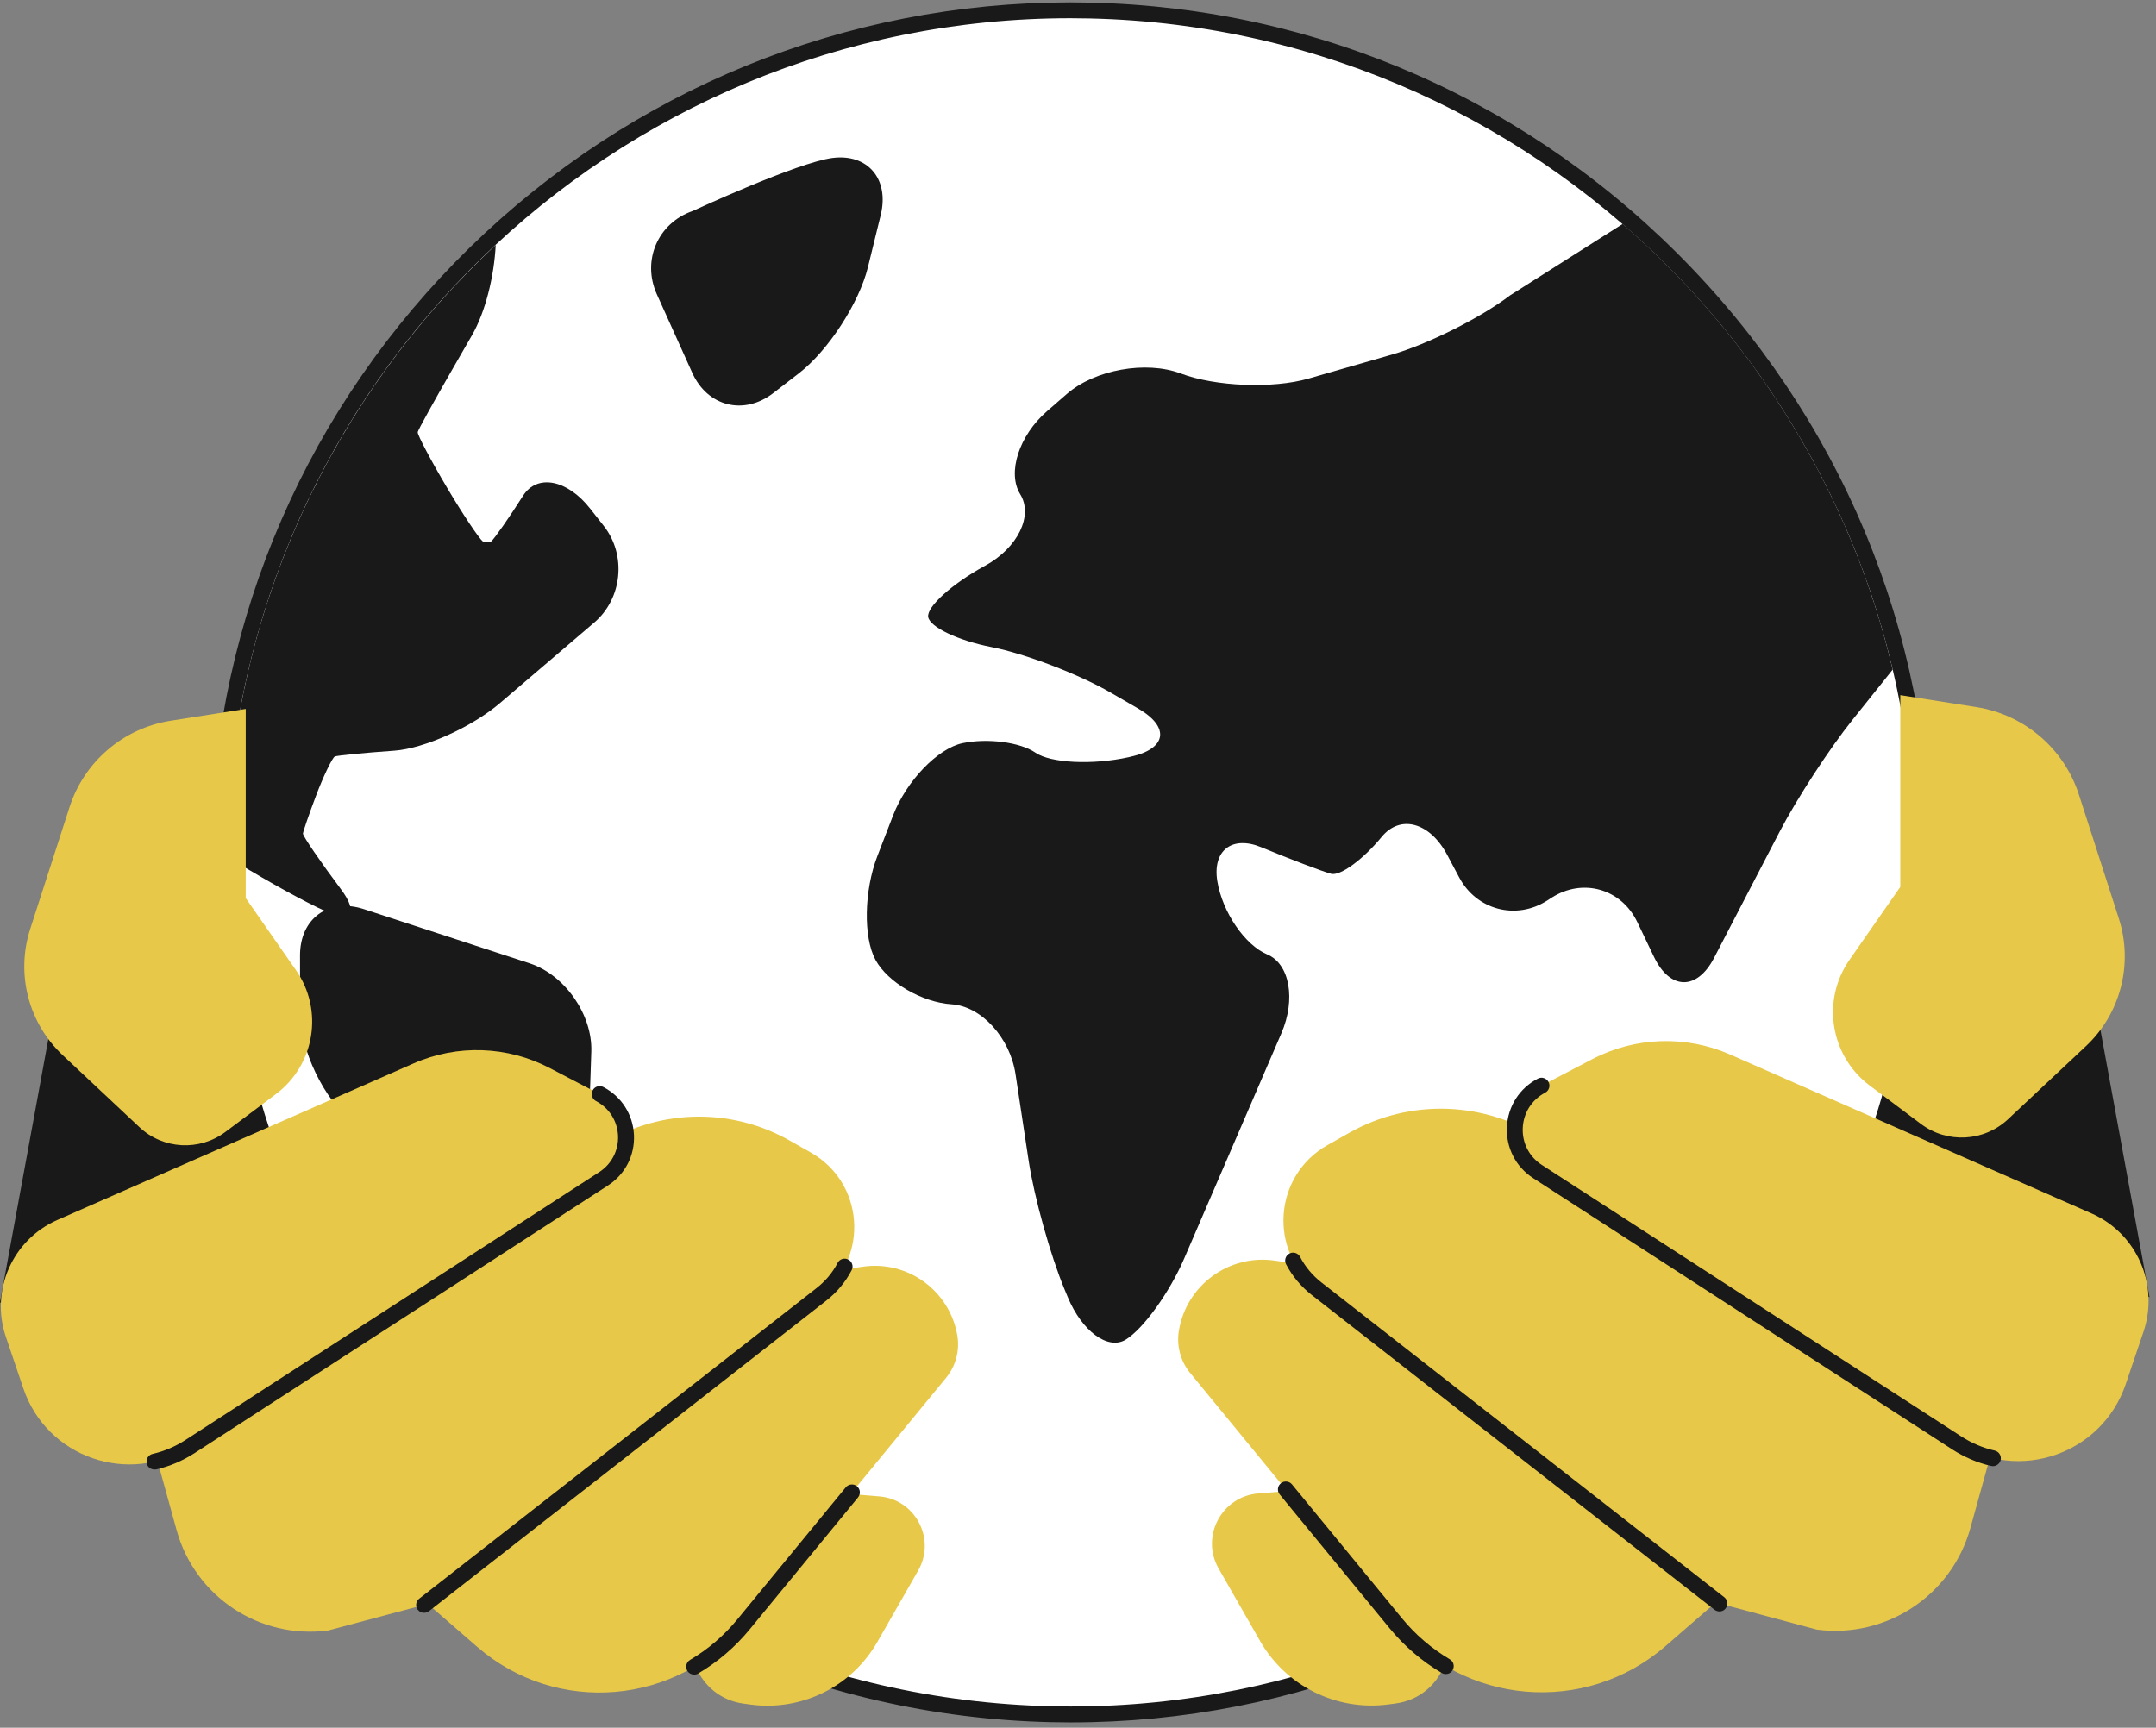 <?xml version="1.0" encoding="UTF-8"?>
<svg xmlns="http://www.w3.org/2000/svg" width="272" height="218" viewBox="0 0 272 218" fill="none">
  <rect x="0" y="0" width="272" height="218" fill="#808080" stroke="none"/>
  <g clip-path="url(#clip0_1946_51928)">
    <path d="M271.18 163.66L263.67 122.77L210.61 114.58L203.45 154.64L271.18 163.66Z" fill="#191919"></path>
    <path d="M-0.01 164.36L7.4 124.02L59.74 115.95L66.8 155.46L-0.01 164.36Z" fill="#191919"></path>
    <path d="M135.07 216.32C134.25 216.32 133.43 216.31 132.6 216.29C73.329 214.92 26.22 165.6 27.579 106.35C28.22 78.12 39.73 51.69 59.989 31.91C80.219 12.17 106.869 1.3 135.029 1.3C135.859 1.3 136.699 1.31 137.529 1.33C166.189 1.98 192.91 13.79 212.77 34.58C232.63 55.37 243.21 82.61 242.549 111.27C241.9 139.5 230.38 165.94 210.12 185.71C189.89 205.45 163.23 216.32 135.07 216.32Z" fill="white"></path>
    <path d="M135.03 2.3C135.85 2.3 136.68 2.31 137.51 2.33C196.21 3.67 242.9 52.54 241.56 111.25C240.23 169.14 192.7 215.32 135.07 215.32C134.26 215.32 133.44 215.31 132.62 215.29C73.91 213.94 27.23 165.07 28.58 106.37C29.9 48.5 77.42 2.3 135.03 2.3ZM135.03 0.3C106.61 0.3 79.72 11.28 59.3 31.2C38.85 51.16 27.23 77.85 26.59 106.34C25.21 166.14 72.76 215.92 132.58 217.3C133.41 217.32 134.24 217.33 135.07 217.33C163.5 217.33 190.4 206.36 210.82 186.43C231.27 166.47 242.9 139.79 243.55 111.3C244.21 82.37 233.54 54.88 213.49 33.89C193.44 12.9 166.47 0.99 137.55 0.33C136.71 0.31 135.87 0.3 135.03 0.3Z" fill="#191919"></path>
    <path d="M175.599 44.74L165.079 47.77C160.599 49.06 153.349 48.78 148.979 47.13L148.949 47.12C144.579 45.48 138.119 46.64 134.599 49.7L132.079 51.89C128.559 54.95 127.039 59.66 128.709 62.36C130.379 65.06 128.409 69.11 124.319 71.36L124.189 71.43C120.099 73.68 116.909 76.56 117.099 77.84C117.289 79.12 120.889 80.83 125.099 81.65C129.309 82.47 136.059 85.05 140.099 87.38L143.589 89.4C147.629 91.74 147.209 94.47 142.649 95.48L142.399 95.54C137.839 96.55 132.549 96.29 130.629 94.97C128.719 93.65 124.579 93.11 121.439 93.77C118.299 94.43 114.349 98.54 112.669 102.89L110.689 108.02C109.009 112.37 108.899 118.26 110.449 121.11C111.999 123.96 116.319 126.48 120.059 126.72C123.799 126.96 127.429 130.93 128.119 135.54L129.779 146.49C130.479 151.1 132.519 158.4 134.309 162.71L134.709 163.67C136.499 167.98 139.789 170.39 142.009 169.04C144.229 167.69 147.559 163.07 149.399 158.79L161.659 130.38C163.509 126.1 162.709 121.62 159.879 120.43C157.049 119.24 154.219 115.09 153.579 111.2C152.939 107.31 155.439 105.38 159.119 106.9C162.809 108.43 166.769 109.93 167.919 110.25C169.069 110.57 171.949 108.47 174.309 105.6C176.669 102.73 180.389 103.75 182.579 107.87L184.089 110.71C186.279 114.83 191.279 116.14 195.209 113.62L195.749 113.27C199.679 110.75 204.539 112.13 206.559 116.34L208.669 120.74C210.689 124.95 214.099 125 216.249 120.86L224.519 104.94C226.669 100.8 230.819 94.43 233.739 90.79L238.779 84.49C233.579 62.33 221.429 42.75 204.709 28.26L190.519 37.26C186.809 40.1 180.079 43.45 175.599 44.74Z" fill="#191919"></path>
    <path d="M42.97 112.14C40.51 108.86 38.19 105.48 38.22 105.18C38.25 104.88 38.98 102.75 39.85 100.45C40.71 98.15 41.92 95.57 42.25 95.45C42.57 95.32 45.94 94.99 49.74 94.72C53.53 94.45 59.54 91.74 63.08 88.71L74.97 78.55C78.52 75.52 79.06 70.04 76.18 66.37L74.45 64.17C71.57 60.5 67.76 59.77 65.99 62.55C64.22 65.33 62.4 67.94 61.94 68.35C61.94 68.35 61.94 68.35 61.37 68.35C60.95 68.36 60.95 68.36 60.95 68.36C60.41 67.92 58.37 64.86 56.42 61.57C54.46 58.28 52.62 54.82 52.7 54.51C52.78 54.19 54.75 50.63 57.08 46.58L59.55 42.29C61.23 39.38 62.34 34.9 62.54 30.9C42.24 49.8 29.26 76.54 28.58 106.39C28.57 106.94 28.57 107.48 28.56 108.02C32.29 110.35 36.92 112.98 40.09 114.52C44.14 116.48 45.43 115.41 42.97 112.14Z" fill="#191919"></path>
    <path d="M45.9 114.71C41.46 113.26 37.84 115.89 37.85 120.56L37.86 127.81C37.87 132.48 40.85 138.68 44.49 141.61L47.34 143.89C50.98 146.81 54.04 149.29 54.14 149.39C54.24 149.49 55.95 153.33 57.81 157.61L60.47 163.71C62.33 167.99 65.92 173.37 68.45 175.66C70.97 177.95 73.16 176.01 73.32 171.35L74.6 132.67C74.75 128.01 71.25 123 66.82 121.55L45.9 114.71Z" fill="#191919"></path>
    <path d="M109.5 33.7L111.11 27.14C112.22 22.61 109.49 19.36 105.03 19.93C100.58 20.5 87.39 26.62 87.39 26.62C82.98 28.15 80.95 32.88 82.87 37.14L87.34 47.05C89.26 51.3 93.85 52.45 97.55 49.6L100.76 47.12C104.46 44.28 108.39 38.24 109.5 33.7Z" fill="#191919"></path>
    <path d="M7.22 153.94L52.17 134.18C57.691 131.75 64.01 131.97 69.35 134.76L75.63 138.04C79.841 140.24 80.111 146.15 76.13 148.73L23.96 182.51C16.25 187.5 5.9 183.9 2.95 175.2L0.73 168.65C-1.24 162.8 1.58 156.42 7.22 153.94Z" fill="#E8C848"></path>
    <path d="M53.5 202.5L103.63 163.31C109.68 158.58 108.99 149.22 102.3 145.43L99.6 143.9C92.02 139.61 82.68 139.93 75.42 144.74L19.2 181.92L22.28 193.07C24.6 201.47 32.76 206.87 41.4 205.73L53.5 202.5Z" fill="#E8C848"></path>
    <path d="M96.581 161.62L108.841 159.83C114.531 159 119.831 162.87 120.781 168.54C121.091 170.42 120.581 172.35 119.371 173.83L93.801 204.97C85.401 215.2 70.221 216.48 60.221 207.81L49.381 198.4L96.581 161.62Z" fill="#E8C848"></path>
    <path d="M100.421 187.96L110.911 188.81C115.481 189.18 118.111 194.18 115.841 198.16L110.691 207.17C107.461 212.81 101.141 215.94 94.701 215.08L93.811 214.96C87.991 214.18 85.221 207.38 88.841 202.76L100.421 187.96Z" fill="#E8C848"></path>
    <path d="M19.481 185.42C19.021 185.42 18.611 185.11 18.511 184.65C18.391 184.11 18.721 183.57 19.261 183.45C20.741 183.11 22.141 182.51 23.431 181.67L75.601 147.89C77.171 146.87 78.051 145.15 77.971 143.29C77.881 141.42 76.841 139.79 75.191 138.93C74.701 138.67 74.511 138.07 74.771 137.58C75.021 137.09 75.631 136.9 76.121 137.16C78.411 138.36 79.861 140.62 79.981 143.2C80.101 145.79 78.871 148.17 76.701 149.58L24.531 183.36C23.041 184.32 21.421 185.01 19.721 185.41C19.631 185.41 19.551 185.42 19.481 185.42Z" fill="#191919"></path>
    <path d="M53.501 203.5C53.201 203.5 52.911 203.37 52.711 203.12C52.371 202.68 52.451 202.06 52.881 201.72L103.011 162.53C104.131 161.65 105.031 160.59 105.671 159.35C105.921 158.86 106.531 158.67 107.021 158.93C107.511 159.18 107.701 159.79 107.441 160.28C106.661 161.77 105.591 163.06 104.241 164.11L54.111 203.3C53.931 203.43 53.711 203.5 53.501 203.5Z" fill="#191919"></path>
    <path d="M87.571 211.3C87.231 211.3 86.891 211.12 86.711 210.81C86.431 210.33 86.591 209.72 87.061 209.44C89.331 208.1 91.341 206.38 93.031 204.32L106.701 187.67C107.051 187.25 107.681 187.18 108.111 187.53C108.541 187.88 108.601 188.51 108.251 188.94L94.581 205.59C92.741 207.83 90.551 209.7 88.081 211.16C87.921 211.26 87.741 211.3 87.571 211.3Z" fill="#191919"></path>
    <path d="M7.93 133.16L17.6 142.23C20.59 145.03 25.16 145.28 28.44 142.82L34.82 138.04C39.73 134.35 40.85 127.44 37.33 122.4L31 113.32V89.45L21.53 90.94C15.56 91.88 10.62 96.1 8.77 101.85L3.81 117.22C1.98 122.88 3.58 129.09 7.93 133.16Z" fill="#E8C848"></path>
    <path d="M263.85 153.1L218.28 133.06C212.69 130.6 206.28 130.82 200.86 133.65L194.49 136.98C190.23 139.21 189.95 145.21 193.99 147.82L246.88 182.06C254.7 187.12 265.19 183.47 268.18 174.65L270.43 168.01C272.42 162.08 269.57 155.61 263.85 153.1Z" fill="#E8C848"></path>
    <path d="M216.94 202.33L166.12 162.61C159.98 157.81 160.69 148.32 167.47 144.49L170.21 142.94C177.89 138.59 187.36 138.92 194.73 143.79L251.72 181.48L248.59 192.78C246.24 201.29 237.97 206.77 229.21 205.62L216.94 202.33Z" fill="#E8C848"></path>
    <path d="M173.26 160.88L160.83 159.06C155.07 158.22 149.69 162.14 148.73 167.89C148.41 169.8 148.93 171.76 150.16 173.25L176.08 204.82C184.59 215.19 199.99 216.49 210.12 207.7L221.11 198.16L173.26 160.88Z" fill="#E8C848"></path>
    <path d="M169.37 187.58L158.74 188.44C154.11 188.82 151.44 193.88 153.74 197.91L158.96 207.04C162.23 212.76 168.64 215.93 175.17 215.06L176.07 214.94C181.97 214.15 184.78 207.26 181.11 202.57L169.37 187.58Z" fill="#E8C848"></path>
    <path d="M251.42 185C251.34 185 251.27 184.99 251.19 184.97C249.47 184.57 247.83 183.87 246.32 182.9L193.43 148.66C191.23 147.24 189.99 144.82 190.11 142.21C190.23 139.59 191.69 137.31 194.01 136.1C194.5 135.84 195.1 136.03 195.36 136.52C195.62 137.01 195.43 137.61 194.94 137.87C193.26 138.75 192.2 140.41 192.11 142.31C192.02 144.21 192.92 145.96 194.52 146.99L247.41 181.23C248.72 182.08 250.15 182.69 251.65 183.03C252.19 183.15 252.52 183.69 252.4 184.23C252.29 184.68 251.88 185 251.42 185Z" fill="#191919"></path>
    <path d="M216.93 203.33C216.72 203.33 216.5 203.26 216.31 203.12L165.49 163.4C164.13 162.33 163.04 161.03 162.25 159.52C162 159.03 162.18 158.43 162.67 158.17C163.16 157.91 163.76 158.1 164.02 158.59C164.67 159.84 165.58 160.93 166.72 161.82L217.54 201.54C217.97 201.88 218.05 202.51 217.71 202.94C217.53 203.2 217.23 203.33 216.93 203.33Z" fill="#191919"></path>
    <path d="M182.4 211.23C182.23 211.23 182.05 211.19 181.89 211.09C179.38 209.61 177.17 207.71 175.31 205.45L161.45 188.57C161.1 188.14 161.16 187.51 161.59 187.16C162.02 186.81 162.65 186.87 163 187.3L176.86 204.18C178.57 206.27 180.61 208.01 182.91 209.37C183.39 209.65 183.54 210.26 183.26 210.74C183.07 211.06 182.74 211.23 182.4 211.23Z" fill="#191919"></path>
    <path d="M263.13 132.03L253.33 141.22C250.3 144.06 245.67 144.31 242.35 141.82L235.88 136.97C230.9 133.23 229.77 126.22 233.33 121.11L239.74 111.91V87.71L249.34 89.22C255.39 90.17 260.4 94.45 262.28 100.28L267.3 115.86C269.16 121.61 267.54 127.91 263.13 132.03Z" fill="#E8C848"></path>
  </g>
  <defs>
    <clipPath id="clip0_1946_51928">
      <rect width="271.19" height="217.02" fill="white" transform="translate(-0.01 0.3)"></rect>
    </clipPath>
  </defs>
</svg>
